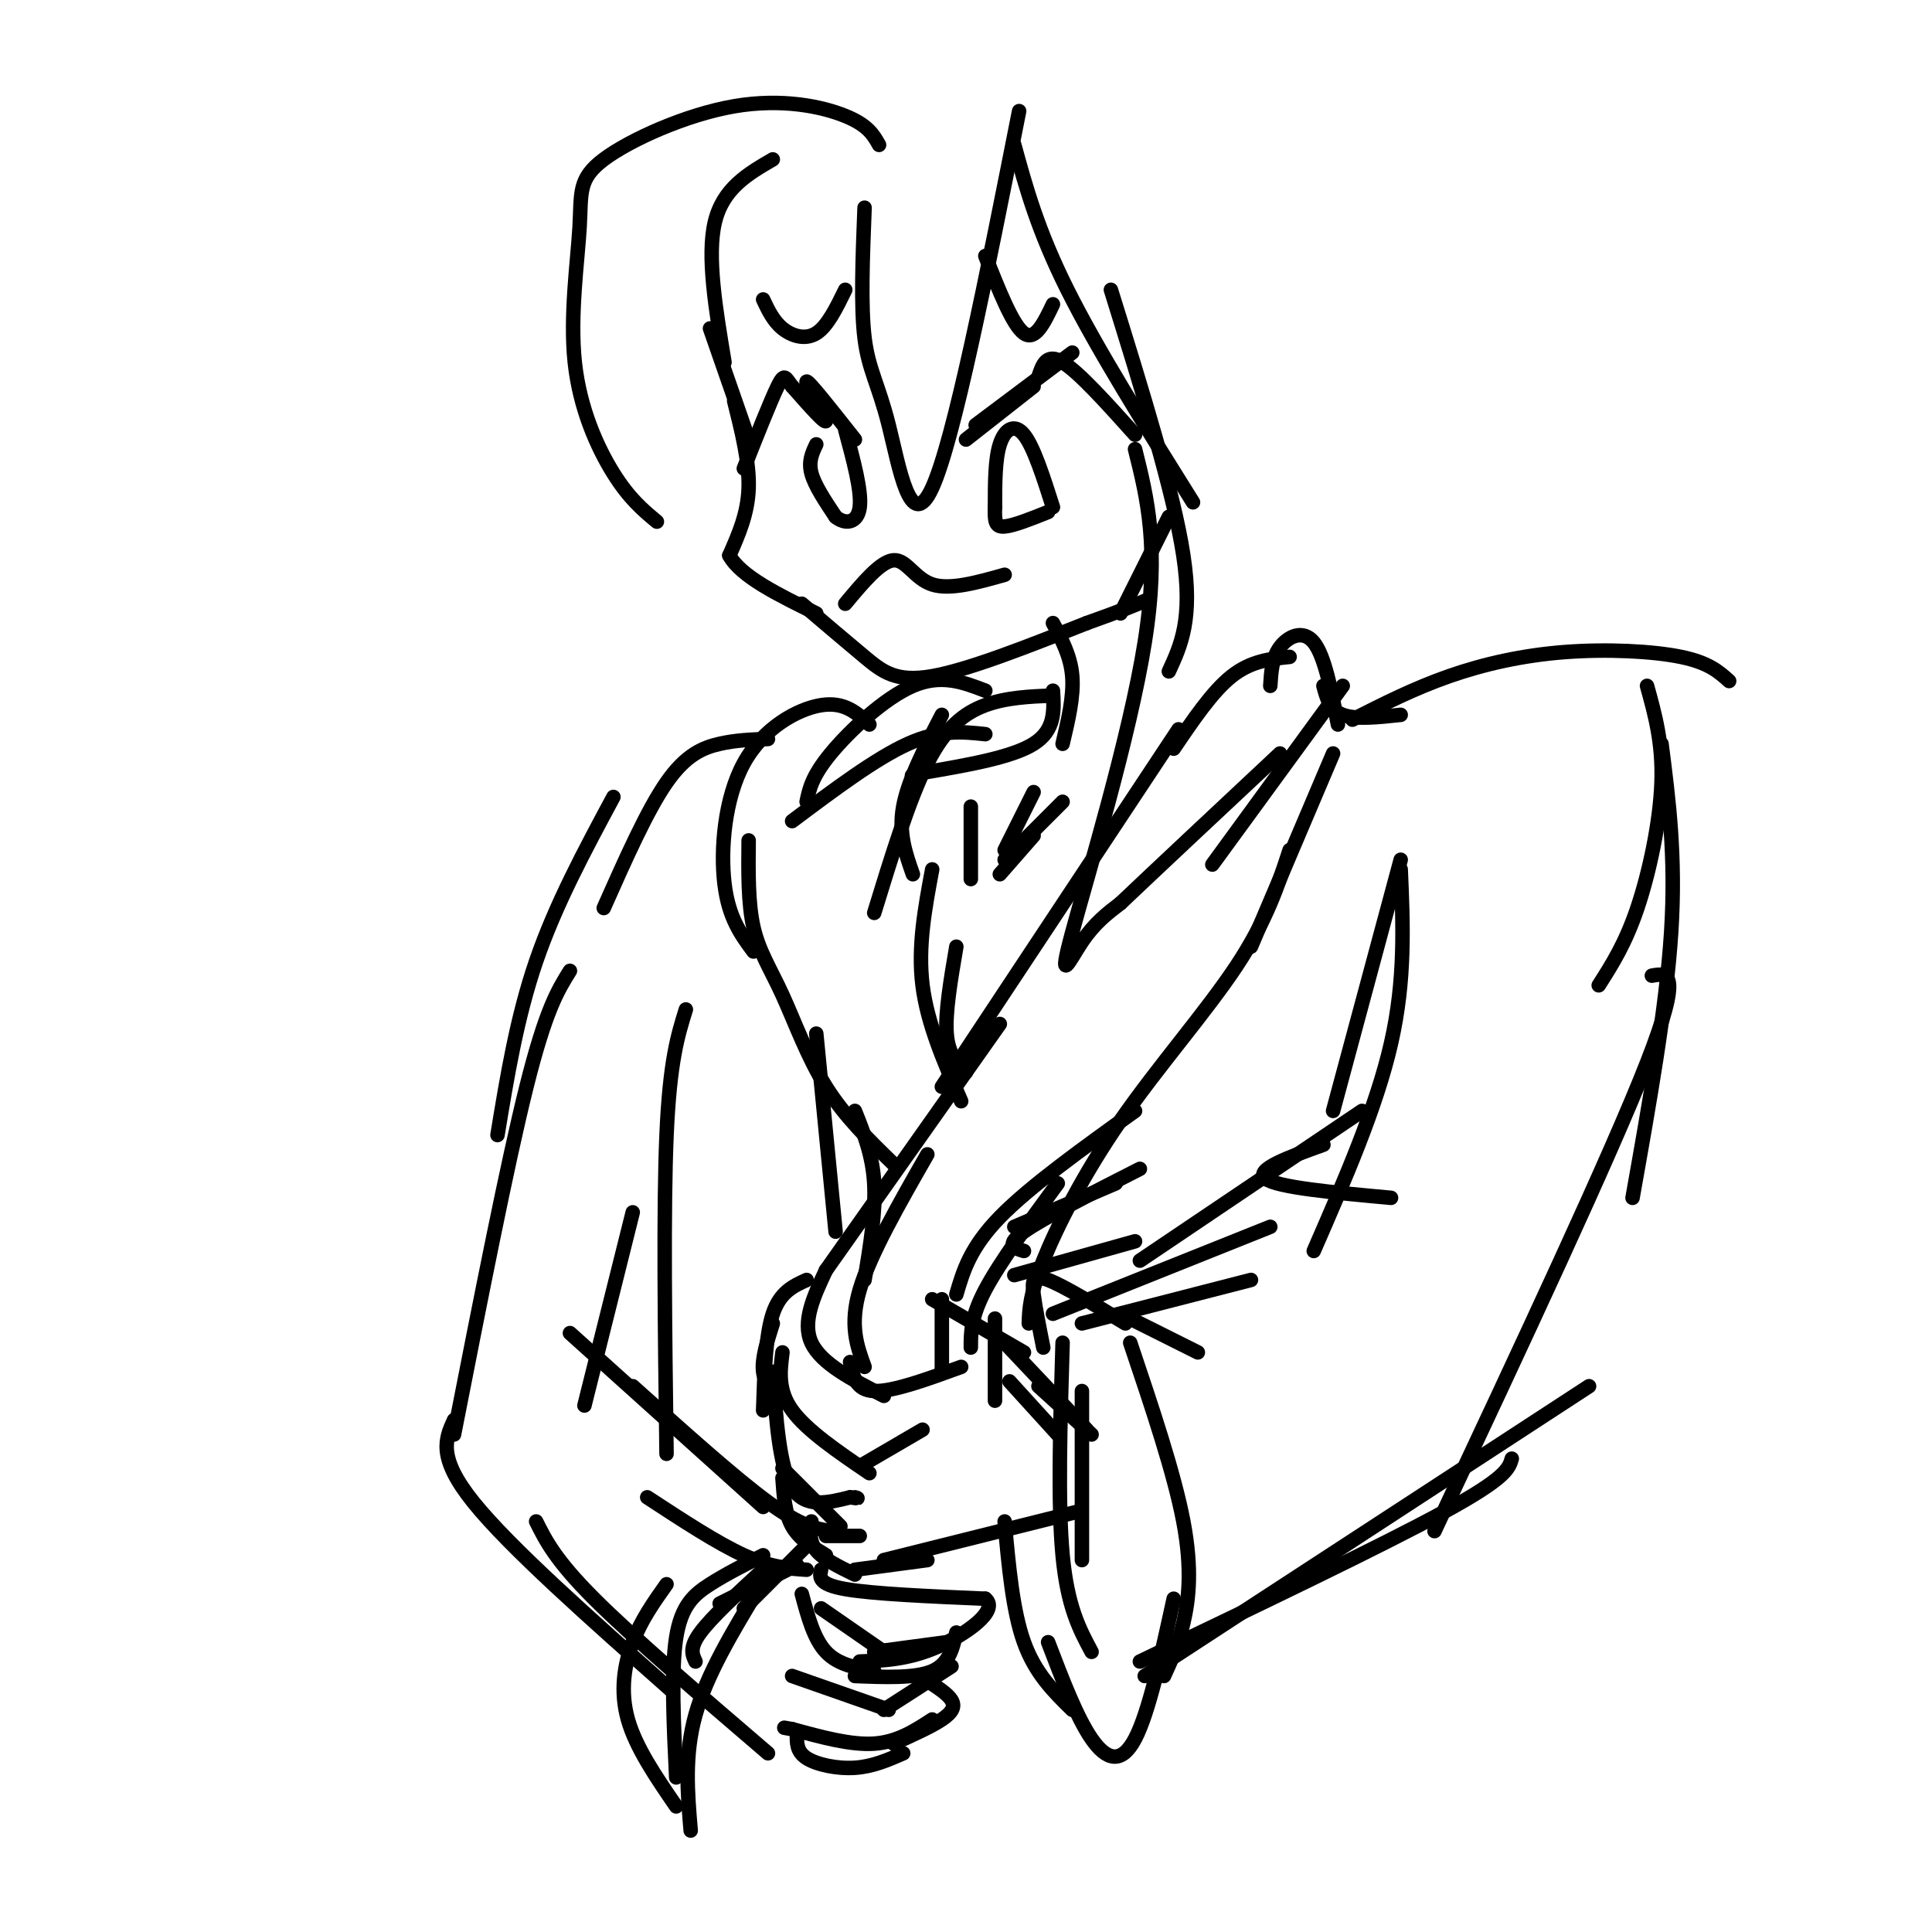 <svg viewBox='0 0 400 400' version='1.1' xmlns='http://www.w3.org/2000/svg' xmlns:xlink='http://www.w3.org/1999/xlink'><g fill='none' stroke='rgb(0,0,0)' stroke-width='3' stroke-linecap='round' stroke-linejoin='round'><path d='M160,33c-5.167,3.000 -10.333,6.000 -12,13c-1.667,7.000 0.167,18.000 2,29'/><path d='M147,68c0.000,0.000 8.000,23.000 8,23'/><path d='M152,83c1.583,6.333 3.167,12.667 3,18c-0.167,5.333 -2.083,9.667 -4,14'/><path d='M151,115c2.333,4.333 10.167,8.167 18,12'/><path d='M166,125c4.644,3.956 9.289,7.911 13,11c3.711,3.089 6.489,5.311 14,4c7.511,-1.311 19.756,-6.156 32,-11'/><path d='M225,129c7.500,-2.667 10.250,-3.833 13,-5'/><path d='M232,127c0.000,0.000 10.000,-20.000 10,-20'/><path d='M218,129c1.833,3.417 3.667,6.833 4,11c0.333,4.167 -0.833,9.083 -2,14'/><path d='M218,143c0.250,4.083 0.500,8.167 -4,11c-4.500,2.833 -13.750,4.417 -23,6'/><path d='M191,160c-3.833,1.000 -1.917,0.500 0,0'/><path d='M204,152c-4.667,-0.500 -9.333,-1.000 -16,2c-6.667,3.000 -15.333,9.500 -24,16'/><path d='M195,148c-3.500,6.750 -7.000,13.500 -8,19c-1.000,5.500 0.500,9.750 2,14'/><path d='M218,144c-4.822,0.200 -9.644,0.400 -14,2c-4.356,1.600 -8.244,4.600 -12,12c-3.756,7.400 -7.378,19.200 -11,31'/><path d='M204,143c-4.556,-1.756 -9.111,-3.511 -15,-1c-5.889,2.511 -13.111,9.289 -17,14c-3.889,4.711 -4.444,7.356 -5,10'/><path d='M180,150c-2.571,-2.387 -5.143,-4.774 -10,-4c-4.857,0.774 -12.000,4.708 -16,12c-4.000,7.292 -4.857,17.940 -4,25c0.857,7.060 3.429,10.530 6,14'/><path d='M155,174c-0.071,6.494 -0.143,12.988 1,18c1.143,5.012 3.500,8.542 6,14c2.500,5.458 5.143,12.845 9,19c3.857,6.155 8.929,11.077 14,16'/><path d='M193,180c-1.500,8.000 -3.000,16.000 -2,24c1.000,8.000 4.500,16.000 8,24'/><path d='M244,151c0.000,0.000 -49.000,74.000 -49,74'/><path d='M207,212c0.000,0.000 -36.000,51.000 -36,51'/><path d='M201,167c0.000,0.000 0.000,15.000 0,15'/><path d='M214,173c0.000,0.000 -7.000,8.000 -7,8'/><path d='M198,196c-1.167,6.833 -2.333,13.667 -2,18c0.333,4.333 2.167,6.167 4,8'/><path d='M214,164c0.000,0.000 -6.000,12.000 -6,12'/><path d='M208,178c0.000,0.000 12.000,-12.000 12,-12'/><path d='M160,274c-1.167,3.667 -2.333,7.333 -2,10c0.333,2.667 2.167,4.333 4,6'/><path d='M171,263c-2.500,5.333 -5.000,10.667 -3,15c2.000,4.333 8.500,7.667 15,11'/><path d='M176,282c0.583,2.917 1.167,5.833 5,6c3.833,0.167 10.917,-2.417 18,-5'/><path d='M195,284c0.000,0.000 0.000,-15.000 0,-15'/><path d='M193,269c0.000,0.000 19.000,11.000 19,11'/><path d='M206,273c0.000,0.000 0.000,17.000 0,17'/><path d='M167,265c-2.750,1.250 -5.500,2.500 -7,7c-1.500,4.500 -1.750,12.250 -2,20'/><path d='M162,280c-0.500,3.917 -1.000,7.833 2,12c3.000,4.167 9.500,8.583 16,13'/><path d='M179,303c0.000,0.000 12.000,-7.000 12,-7'/><path d='M160,284c0.667,9.833 1.333,19.667 4,24c2.667,4.333 7.333,3.167 12,2'/><path d='M176,310c2.167,0.333 1.583,0.167 1,0'/><path d='M162,304c0.000,0.000 12.000,12.000 12,12'/><path d='M171,318c0.000,0.000 7.000,0.000 7,0'/><path d='M162,306c0.250,3.667 0.500,7.333 2,10c1.500,2.667 4.250,4.333 7,6'/><path d='M168,315c-0.250,2.083 -0.500,4.167 1,6c1.500,1.833 4.750,3.417 8,5'/><path d='M177,325c0.000,0.000 15.000,-2.000 15,-2'/><path d='M183,323c0.000,0.000 40.000,-10.000 40,-10'/><path d='M209,286c0.000,0.000 10.000,11.000 10,11'/><path d='M208,278c0.000,0.000 17.000,18.000 17,18'/><path d='M215,287c0.000,0.000 11.000,10.000 11,10'/><path d='M224,288c0.000,0.000 0.000,35.000 0,35'/><path d='M220,278c-0.500,16.667 -1.000,33.333 0,44c1.000,10.667 3.500,15.333 6,20'/><path d='M208,315c0.833,9.250 1.667,18.500 4,25c2.333,6.500 6.167,10.250 10,14'/><path d='M217,340c2.978,7.800 5.956,15.600 9,20c3.044,4.400 6.156,5.400 9,0c2.844,-5.400 5.422,-17.200 8,-29'/><path d='M241,347c1.444,-3.133 2.889,-6.267 4,-11c1.111,-4.733 1.889,-11.067 0,-21c-1.889,-9.933 -6.444,-23.467 -11,-37'/><path d='M216,279c-0.822,-4.111 -1.644,-8.222 -2,-11c-0.356,-2.778 -0.244,-4.222 3,-3c3.244,1.222 9.622,5.111 16,9'/><path d='M232,272c0.000,0.000 16.000,8.000 16,8'/><path d='M224,274c0.000,0.000 35.000,-9.000 35,-9'/><path d='M218,272c0.000,0.000 45.000,-18.000 45,-18'/><path d='M243,155c4.000,-5.917 8.000,-11.833 12,-15c4.000,-3.167 8.000,-3.583 12,-4'/><path d='M263,142c0.178,-2.889 0.356,-5.778 2,-8c1.644,-2.222 4.756,-3.778 7,-1c2.244,2.778 3.622,9.889 5,17'/><path d='M278,142c0.000,0.000 -27.000,37.000 -27,37'/><path d='M276,156c0.000,0.000 -17.000,40.000 -17,40'/><path d='M267,176c-2.393,7.310 -4.786,14.619 -11,24c-6.214,9.381 -16.250,20.833 -24,32c-7.750,11.167 -13.214,22.048 -16,29c-2.786,6.952 -2.893,9.976 -3,13'/><path d='M192,239c-5.917,10.333 -11.833,20.667 -14,28c-2.167,7.333 -0.583,11.667 1,16'/><path d='M210,254c0.000,0.000 21.000,-9.000 21,-9'/><path d='M219,245c-6.000,8.167 -12.000,16.333 -15,22c-3.000,5.667 -3.000,8.833 -3,12'/><path d='M235,230c-10.917,7.833 -21.833,15.667 -28,22c-6.167,6.333 -7.583,11.167 -9,16'/><path d='M212,259c-2.000,-0.583 -4.000,-1.167 0,-4c4.000,-2.833 14.000,-7.917 24,-13'/><path d='M210,264c0.000,0.000 25.000,-7.000 25,-7'/><path d='M169,214c0.000,0.000 4.000,41.000 4,41'/><path d='M177,230c1.833,4.583 3.667,9.167 4,15c0.333,5.833 -0.833,12.917 -2,20'/><path d='M274,142c0.667,2.500 1.333,5.000 4,6c2.667,1.000 7.333,0.500 12,0'/><path d='M280,149c6.393,-3.238 12.786,-6.476 20,-9c7.214,-2.524 15.250,-4.333 24,-5c8.750,-0.667 18.214,-0.190 24,1c5.786,1.190 7.893,3.095 10,5'/><path d='M341,142c1.644,5.911 3.289,11.822 3,20c-0.289,8.178 -2.511,18.622 -5,26c-2.489,7.378 -5.244,11.689 -8,16'/><path d='M344,154c1.500,11.667 3.000,23.333 2,39c-1.000,15.667 -4.500,35.333 -8,55'/><path d='M342,202c3.250,-0.583 6.500,-1.167 -1,18c-7.500,19.167 -25.750,58.083 -44,97'/><path d='M313,302c-0.583,2.000 -1.167,4.000 -14,11c-12.833,7.000 -37.917,19.000 -63,31'/><path d='M237,347c0.000,0.000 92.000,-60.000 92,-60'/><path d='M236,261c0.000,0.000 46.000,-31.000 46,-31'/><path d='M290,178c0.000,0.000 -14.000,52.000 -14,52'/><path d='M290,180c0.500,11.417 1.000,22.833 -2,36c-3.000,13.167 -9.500,28.083 -16,43'/><path d='M274,237c-7.167,2.583 -14.333,5.167 -12,7c2.333,1.833 14.167,2.917 26,4'/><path d='M159,153c-3.289,0.111 -6.578,0.222 -10,1c-3.422,0.778 -6.978,2.222 -11,8c-4.022,5.778 -8.511,15.889 -13,26'/><path d='M127,165c-6.000,11.167 -12.000,22.333 -16,34c-4.000,11.667 -6.000,23.833 -8,36'/><path d='M118,201c-2.500,4.000 -5.000,8.000 -9,24c-4.000,16.000 -9.500,44.000 -15,72'/><path d='M94,294c-1.750,3.833 -3.500,7.667 4,17c7.500,9.333 24.250,24.167 41,39'/><path d='M111,315c2.000,4.000 4.000,8.000 12,16c8.000,8.000 22.000,20.000 36,32'/><path d='M166,330c1.250,4.667 2.500,9.333 5,12c2.500,2.667 6.250,3.333 10,4'/><path d='M170,325c-0.333,1.500 -0.667,3.000 5,4c5.667,1.000 17.333,1.500 29,2'/><path d='M204,331c3.000,2.400 -4.000,7.400 -10,10c-6.000,2.600 -11.000,2.800 -16,3'/><path d='M170,333c0.000,0.000 13.000,9.000 13,9'/><path d='M181,342c0.000,0.000 15.000,-2.000 15,-2'/><path d='M198,338c-0.750,3.250 -1.500,6.500 -5,8c-3.500,1.500 -9.750,1.250 -16,1'/><path d='M164,347c0.000,0.000 20.000,7.000 20,7'/><path d='M183,354c0.000,0.000 14.000,-9.000 14,-9'/><path d='M192,348c2.111,1.356 4.222,2.711 5,4c0.778,1.289 0.222,2.511 -2,4c-2.222,1.489 -6.111,3.244 -10,5'/><path d='M193,356c-3.583,2.333 -7.167,4.667 -12,5c-4.833,0.333 -10.917,-1.333 -17,-3'/><path d='M164,358c-2.833,-0.500 -1.417,-0.250 0,0'/><path d='M165,359c-0.044,1.822 -0.089,3.644 2,5c2.089,1.356 6.311,2.244 10,2c3.689,-0.244 6.844,-1.622 10,-3'/><path d='M167,320c0.000,0.000 -13.000,13.000 -13,13'/><path d='M165,324c0.000,0.000 -16.000,8.000 -16,8'/><path d='M158,325c-5.333,4.917 -10.667,9.833 -13,13c-2.333,3.167 -1.667,4.583 -1,6'/><path d='M157,329c-5.333,8.833 -10.667,17.667 -13,26c-2.333,8.333 -1.667,16.167 -1,24'/><path d='M158,322c-3.867,1.956 -7.733,3.911 -11,6c-3.267,2.089 -5.933,4.311 -7,11c-1.067,6.689 -0.533,17.844 0,29'/><path d='M138,328c-2.622,3.689 -5.244,7.378 -7,12c-1.756,4.622 -2.644,10.178 -1,16c1.644,5.822 5.822,11.911 10,18'/><path d='M167,325c-3.750,-0.250 -7.500,-0.500 -13,-3c-5.500,-2.500 -12.750,-7.250 -20,-12'/><path d='M172,317c-3.083,-0.500 -6.167,-1.000 -13,-6c-6.833,-5.000 -17.417,-14.500 -28,-24'/><path d='M158,312c0.000,0.000 -40.000,-36.000 -40,-36'/><path d='M121,291c0.000,0.000 10.000,-40.000 10,-40'/><path d='M142,209c-1.667,5.333 -3.333,10.667 -4,26c-0.667,15.333 -0.333,40.667 0,66'/><path d='M200,91c0.000,0.000 14.000,-11.000 14,-11'/><path d='M202,88c0.000,0.000 20.000,-15.000 20,-15'/><path d='M215,78c0.833,-2.500 1.667,-5.000 5,-3c3.333,2.000 9.167,8.500 15,15'/><path d='M218,105c-2.000,-6.267 -4.000,-12.533 -6,-15c-2.000,-2.467 -4.000,-1.133 -5,2c-1.000,3.133 -1.000,8.067 -1,13'/><path d='M206,105c-0.111,3.044 0.111,4.156 2,4c1.889,-0.156 5.444,-1.578 9,-3'/><path d='M177,91c-4.822,-6.111 -9.644,-12.222 -10,-12c-0.356,0.222 3.756,6.778 4,8c0.244,1.222 -3.378,-2.889 -7,-7'/><path d='M164,80c-1.444,-1.844 -1.556,-2.956 -3,0c-1.444,2.956 -4.222,9.978 -7,17'/><path d='M169,92c-0.833,1.750 -1.667,3.500 -1,6c0.667,2.500 2.833,5.750 5,9'/><path d='M173,107c2.022,1.667 4.578,1.333 5,-2c0.422,-3.333 -1.289,-9.667 -3,-16'/><path d='M175,125c3.667,-4.400 7.333,-8.800 10,-9c2.667,-0.200 4.333,3.800 8,5c3.667,1.200 9.333,-0.400 15,-2'/><path d='M204,53c2.833,7.167 5.667,14.333 8,16c2.333,1.667 4.167,-2.167 6,-6'/><path d='M158,62c1.044,2.222 2.089,4.444 4,6c1.911,1.556 4.689,2.444 7,1c2.311,-1.444 4.156,-5.222 6,-9'/><path d='M179,43c-0.405,10.226 -0.810,20.452 0,27c0.810,6.548 2.833,9.417 5,18c2.167,8.583 4.476,22.881 9,13c4.524,-9.881 11.262,-43.940 18,-78'/><path d='M210,30c2.417,8.833 4.833,17.667 11,30c6.167,12.333 16.083,28.167 26,44'/><path d='M230,60c6.500,20.917 13.000,41.833 15,55c2.000,13.167 -0.500,18.583 -3,24'/><path d='M235,93c2.554,10.226 5.107,20.452 2,40c-3.107,19.548 -11.875,48.417 -15,60c-3.125,11.583 -0.607,5.881 2,2c2.607,-3.881 5.304,-5.940 8,-8'/><path d='M232,187c6.833,-6.500 19.917,-18.750 33,-31'/><path d='M182,30c-1.138,-2.041 -2.276,-4.081 -7,-6c-4.724,-1.919 -13.033,-3.716 -23,-2c-9.967,1.716 -21.593,6.946 -27,11c-5.407,4.054 -4.593,6.932 -5,14c-0.407,7.068 -2.033,18.326 -1,28c1.033,9.674 4.724,17.764 8,23c3.276,5.236 6.138,7.618 9,10'/></g>
</svg>